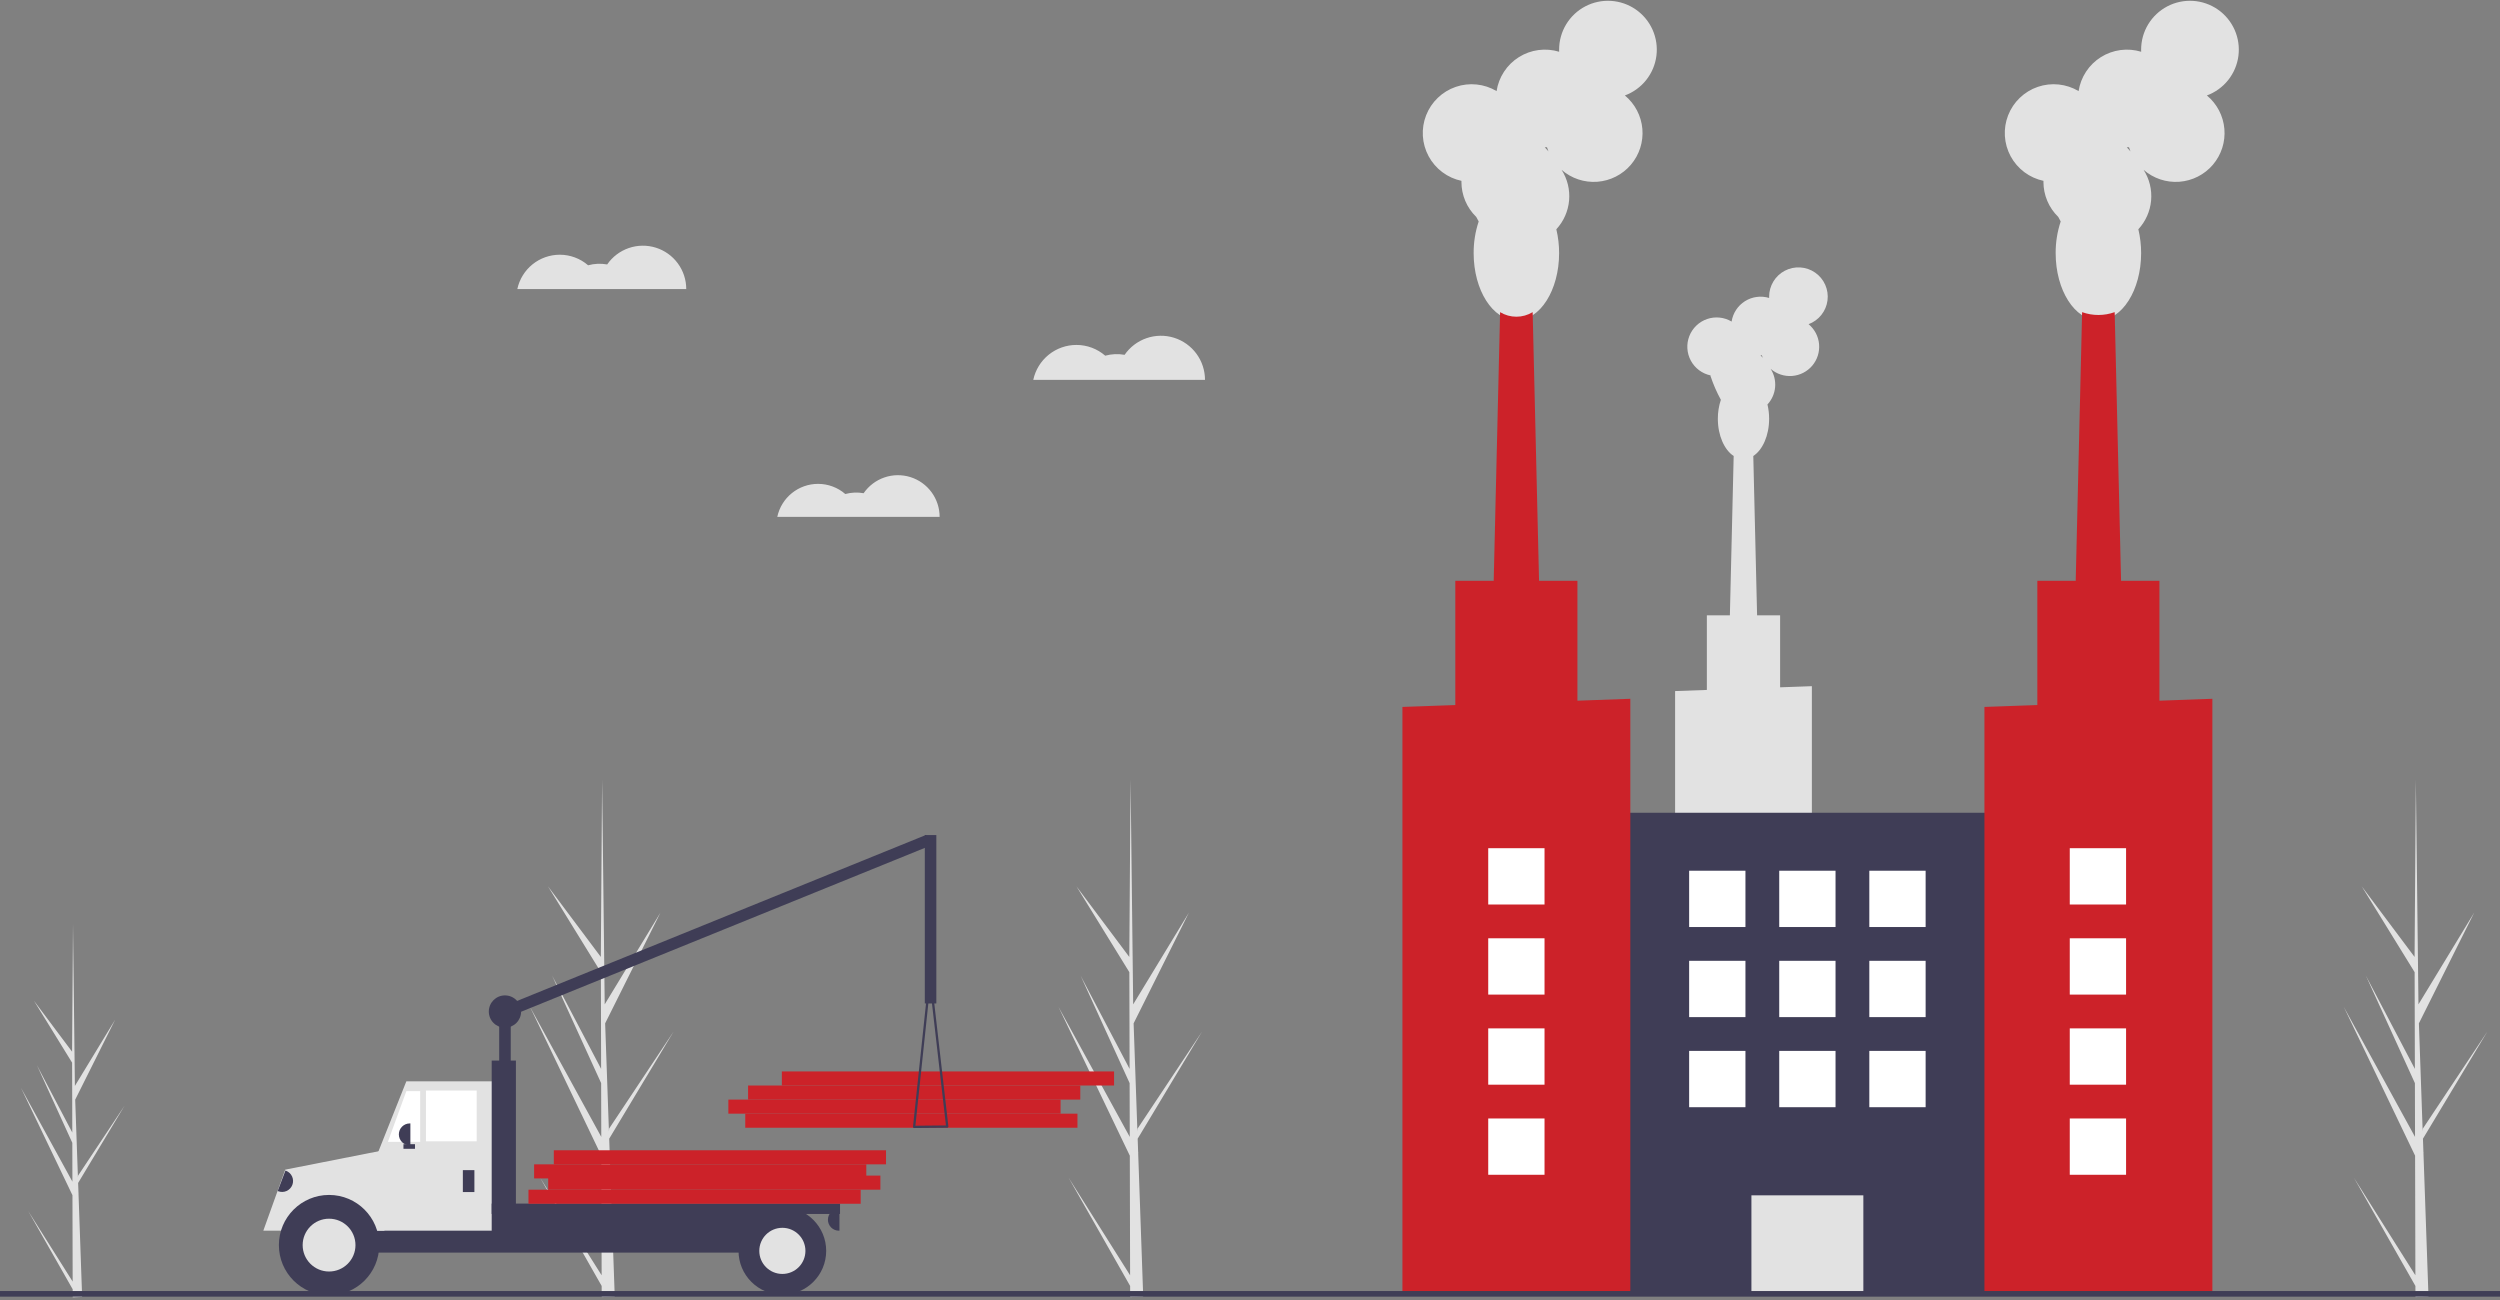 <svg width="350" height="182" viewBox="0 0 350 182" fill="none" xmlns="http://www.w3.org/2000/svg">
<rect x="0" y="0" width="350" height="182" fill="#808080" stroke="none"/>
<g clip-path="url(#clip0_41_177)">
<path d="M84.229 178.542L75.607 164.86L84.233 180.032L84.238 181.591C84.853 181.584 85.462 181.561 86.064 181.521L85.361 161.493L85.37 161.339L85.355 161.309L85.288 159.417L94.302 144.421L85.278 157.999L85.251 158.4L84.72 143.269L92.47 127.754L84.659 140.61L84.296 109.247L84.294 109.142L84.293 109.245L84.116 133.973L76.711 124.079L84.123 136.103L84.157 149.646L77.286 136.566L84.161 151.637L84.18 159.168L74.199 140.956L84.188 161.795L84.229 178.542Z" fill="#E2E2E2"/>
<path d="M158.215 178.542L149.593 164.86L158.219 180.032L158.223 181.591C158.838 181.584 159.447 181.561 160.05 181.521L159.347 161.493L159.356 161.339L159.34 161.309L159.273 159.417L168.288 144.421L159.264 157.999L159.237 158.4L158.706 143.269L166.455 127.754L158.645 140.61L158.282 109.247L158.28 109.142L158.279 109.245L158.102 133.973L150.696 124.079L158.108 136.103L158.143 149.646L151.272 136.566L158.147 151.637L158.166 159.168L148.185 140.956L158.173 161.795L158.215 178.542Z" fill="#E2E2E2"/>
<path d="M10.173 179.422L3.948 169.542L10.176 180.498L10.18 181.624C10.624 181.619 11.063 181.602 11.499 181.573L10.991 167.111L10.998 166.999L10.986 166.978L10.938 165.611L17.447 154.783L10.931 164.588L10.912 164.877L10.528 153.951L16.124 142.748L10.484 152.031L10.222 129.384L10.221 129.309L10.22 129.383L10.092 147.239L4.745 140.094L10.097 148.776L10.122 158.556L5.16 149.111L10.124 159.994L10.138 165.432L2.931 152.281L10.144 167.329L10.173 179.422Z" fill="#E2E2E2"/>
<path d="M338.154 178.542L329.532 164.86L338.158 180.032L338.163 181.591C338.778 181.584 339.387 181.561 339.989 181.521L339.286 161.493L339.295 161.339L339.279 161.309L339.213 159.417L348.227 144.421L339.203 157.999L339.176 158.4L338.645 143.269L346.395 127.754L338.584 140.61L338.221 109.247L338.219 109.142L338.218 109.245L338.041 133.973L330.636 124.079L338.048 136.103L338.082 149.646L331.211 136.566L338.086 151.637L338.105 159.168L328.124 140.956L338.113 161.795L338.154 178.542Z" fill="#E2E2E2"/>
<path d="M104.335 157.885H150.844V155.914H104.335V157.885Z" fill="#CC2229"/>
<path d="M101.971 155.914H148.48V153.943H101.971V155.914Z" fill="#CC2229"/>
<path d="M104.73 153.943H151.239V151.972H104.73V153.943Z" fill="#CC2229"/>
<path d="M109.459 151.972H155.968V150.001H109.459V151.972Z" fill="#CC2229"/>
<path d="M69.887 152.758H71.502V141.293H69.887V152.758Z" fill="#3F3D56"/>
<path d="M69.883 141.147L70.491 142.644L130.247 118.39L129.639 116.893L69.883 141.147Z" fill="#3F3D56"/>
<path d="M40.013 169.875H54.062V164.384H40.013V169.875Z" fill="#3F3D56"/>
<path d="M41.305 175.365H110.58V169.229H41.305V175.365Z" fill="#3F3D56"/>
<path d="M52.689 172.297H69.322V151.385H56.888L52.689 161.932V172.297Z" fill="#E2E2E2"/>
<path d="M59.633 159.782H66.738V152.677H59.633V159.782Z" fill="white"/>
<path d="M54.304 159.863H58.826V152.758H56.888L54.304 159.863Z" fill="white"/>
<path d="M64.8 166.887H66.415V163.819H64.8V166.887Z" fill="#3F3D56"/>
<path d="M57.453 160.347H57.372C56.965 160.347 56.575 160.186 56.288 159.898C56 159.61 55.838 159.22 55.838 158.813C55.838 158.406 56 158.016 56.288 157.729C56.575 157.441 56.965 157.279 57.372 157.279H57.453V160.347Z" fill="#3F3D56"/>
<path d="M117.523 172.297H117.443C117.036 172.297 116.646 172.135 116.358 171.848C116.07 171.56 115.909 171.17 115.909 170.763C115.909 170.356 116.07 169.966 116.358 169.678C116.646 169.39 117.036 169.229 117.443 169.229H117.523V172.297Z" fill="#3F3D56"/>
<path d="M46.23 169.206C45.029 169.221 43.847 169.507 42.772 170.042C41.697 170.577 40.756 171.348 40.02 172.297H36.864L39.932 163.75L54.223 160.932L53.82 172.297H52.44C51.704 171.348 50.763 170.577 49.688 170.042C48.613 169.507 47.431 169.221 46.23 169.206Z" fill="#E2E2E2"/>
<path d="M46.069 181.34C49.948 181.34 53.093 178.195 53.093 174.315C53.093 170.436 49.948 167.291 46.069 167.291C42.189 167.291 39.044 170.436 39.044 174.315C39.044 178.195 42.189 181.34 46.069 181.34Z" fill="#3F3D56"/>
<path d="M46.069 178.012C48.11 178.012 49.766 176.357 49.766 174.315C49.766 172.274 48.11 170.618 46.069 170.618C44.027 170.618 42.372 172.274 42.372 174.315C42.372 176.357 44.027 178.012 46.069 178.012Z" fill="#E2E2E2"/>
<path d="M109.53 181.259C112.919 181.259 115.666 178.512 115.666 175.123C115.666 171.734 112.919 168.987 109.53 168.987C106.141 168.987 103.394 171.734 103.394 175.123C103.394 178.512 106.141 181.259 109.53 181.259Z" fill="#3F3D56"/>
<path d="M109.53 178.352C111.314 178.352 112.76 176.907 112.76 175.123C112.76 173.339 111.314 171.893 109.53 171.893C107.746 171.893 106.301 173.339 106.301 175.123C106.301 176.907 107.746 178.352 109.53 178.352Z" fill="#E2E2E2"/>
<path d="M68.837 172.943H72.228V148.479H68.837V172.943Z" fill="#3F3D56"/>
<path d="M68.837 169.956H117.604V168.502H68.837V169.956Z" fill="#3F3D56"/>
<path d="M56.484 160.832H58.099V160.186H56.484V160.832Z" fill="#3F3D56"/>
<path d="M127.858 157.872C127.843 157.856 127.831 157.836 127.824 157.814C127.817 157.792 127.815 157.77 127.817 157.747L130.044 136.687C130.048 136.647 130.067 136.611 130.096 136.584C130.126 136.558 130.164 136.543 130.204 136.542H130.205C130.244 136.542 130.283 136.557 130.312 136.583C130.342 136.61 130.361 136.646 130.365 136.686L132.774 157.702C132.776 157.724 132.774 157.747 132.767 157.769C132.761 157.79 132.749 157.81 132.734 157.827C132.719 157.844 132.701 157.858 132.68 157.867C132.66 157.877 132.637 157.882 132.615 157.882L127.979 157.925H127.978C127.955 157.925 127.933 157.921 127.912 157.912C127.892 157.902 127.873 157.889 127.858 157.872ZM130.211 138.179L128.157 157.601L132.432 157.56L130.211 138.179Z" fill="#3F3D56"/>
<path d="M39.962 163.875L40.038 163.904C40.418 164.047 40.726 164.337 40.893 164.708C41.061 165.078 41.074 165.501 40.93 165.881C40.786 166.262 40.497 166.569 40.126 166.737C39.755 166.904 39.333 166.917 38.952 166.773L38.877 166.745L39.962 163.875Z" fill="#3F3D56"/>
<path d="M129.473 140.485H131.088V116.909H129.473V140.485Z" fill="#3F3D56"/>
<path d="M70.694 143.876C71.943 143.876 72.955 142.864 72.955 141.616C72.955 140.367 71.943 139.355 70.694 139.355C69.446 139.355 68.434 140.367 68.434 141.616C68.434 142.864 69.446 143.876 70.694 143.876Z" fill="#3F3D56"/>
<path d="M73.986 168.526H120.495V166.556H73.986V168.526Z" fill="#CC2229"/>
<path d="M76.745 166.556H123.254V164.585H76.745V166.556Z" fill="#CC2229"/>
<path d="M74.775 164.979H121.284V163.008H74.775V164.979Z" fill="#CC2229"/>
<path d="M77.534 163.008H124.043V161.038H77.534V163.008Z" fill="#CC2229"/>
<path d="M150.696 48.291C152.178 48.29 153.611 48.824 154.731 49.795C155.615 49.553 156.543 49.512 157.445 49.675C158.192 48.591 159.267 47.774 160.511 47.344C161.755 46.914 163.105 46.893 164.362 47.284C165.619 47.675 166.718 48.459 167.499 49.519C168.279 50.579 168.7 51.861 168.7 53.178H144.658C144.953 51.795 145.714 50.556 146.812 49.666C147.911 48.777 149.282 48.292 150.696 48.291Z" fill="#E2E2E2"/>
<path d="M114.527 67.742C115.928 67.74 117.283 68.245 118.341 69.163C119.178 68.934 120.055 68.896 120.908 69.05C121.614 68.025 122.63 67.253 123.806 66.846C124.983 66.439 126.258 66.42 127.447 66.79C128.635 67.159 129.674 67.9 130.412 68.902C131.15 69.905 131.548 71.117 131.548 72.362H108.819C109.098 71.054 109.817 69.882 110.856 69.042C111.894 68.201 113.191 67.742 114.527 67.742Z" fill="#E2E2E2"/>
<path d="M78.365 35.661C79.823 35.66 81.233 36.185 82.334 37.14C83.204 36.903 84.117 36.862 85.004 37.023C85.739 35.956 86.796 35.153 88.02 34.73C89.244 34.306 90.571 34.286 91.808 34.671C93.044 35.056 94.126 35.826 94.893 36.869C95.661 37.912 96.075 39.173 96.075 40.468H72.426C72.716 39.108 73.464 37.889 74.545 37.014C75.626 36.139 76.975 35.662 78.365 35.661Z" fill="#E2E2E2"/>
<path d="M234.515 96.749V145.98H253.661V96.065L249.216 96.224V86.15H245.993L245.461 63.84C246.762 62.993 247.678 60.98 247.678 58.629C247.679 57.954 247.601 57.282 247.444 56.625C248.059 55.959 248.437 55.108 248.516 54.204C248.596 53.301 248.374 52.396 247.885 51.632C248.294 51.99 248.77 52.262 249.286 52.434C249.801 52.606 250.345 52.674 250.887 52.634C251.429 52.594 251.957 52.447 252.441 52.201C252.926 51.955 253.357 51.615 253.709 51.202C254.061 50.788 254.327 50.308 254.492 49.791C254.657 49.273 254.718 48.728 254.671 48.187C254.624 47.646 254.469 47.119 254.217 46.638C253.965 46.157 253.619 45.731 253.201 45.385C253.905 45.125 254.523 44.678 254.99 44.091C255.457 43.504 255.755 42.801 255.85 42.057C255.946 41.314 255.835 40.558 255.532 39.873C255.228 39.187 254.742 38.598 254.127 38.169C253.512 37.74 252.791 37.489 252.042 37.441C251.294 37.393 250.547 37.551 249.882 37.898C249.218 38.245 248.661 38.767 248.272 39.408C247.883 40.05 247.678 40.785 247.678 41.535C247.678 41.595 247.68 41.655 247.682 41.714C247.119 41.542 246.525 41.493 245.941 41.571C245.357 41.648 244.797 41.851 244.298 42.164C243.8 42.478 243.374 42.895 243.051 43.387C242.728 43.88 242.514 44.436 242.425 45.018C241.913 44.714 241.342 44.524 240.75 44.463C240.157 44.402 239.559 44.47 238.996 44.663C238.433 44.856 237.918 45.17 237.489 45.582C237.059 45.994 236.724 46.494 236.507 47.049C236.29 47.603 236.196 48.198 236.232 48.792C236.268 49.386 236.433 49.966 236.716 50.49C236.998 51.014 237.391 51.47 237.868 51.827C238.344 52.184 238.892 52.433 239.475 52.557C239.474 52.587 239.472 52.616 239.472 52.646C239.854 53.796 240.339 54.909 240.921 55.971C240.636 56.828 240.494 57.726 240.498 58.629C240.498 60.98 241.414 62.993 242.714 63.84L242.183 86.15H238.96V96.59L234.515 96.749ZM246.47 49.74L246.481 49.74C246.54 49.74 246.599 49.738 246.658 49.736C246.694 49.857 246.737 49.976 246.784 50.092C246.687 49.968 246.582 49.851 246.47 49.74Z" fill="#E2E2E2"/>
<path d="M223.974 181.022H282.094V113.786L223.974 113.786V181.022Z" fill="#3F3D56"/>
<path d="M245.199 181.022H260.869V167.347H245.199V181.022Z" fill="#E2E2E2"/>
<path d="M204.604 25.318C204.603 25.367 204.601 25.417 204.601 25.466C204.6 26.381 204.783 27.286 205.139 28.128C205.495 28.971 206.017 29.732 206.674 30.369C206.776 30.587 206.89 30.801 207.016 31.007C206.54 32.436 206.302 33.933 206.31 35.438C206.31 40.63 208.989 44.84 212.293 44.84C215.597 44.84 218.276 40.63 218.276 35.438C218.278 34.313 218.147 33.192 217.886 32.098C218.912 30.988 219.541 29.569 219.674 28.063C219.807 26.557 219.437 25.05 218.622 23.777C219.303 24.373 220.097 24.827 220.956 25.114C221.814 25.4 222.722 25.514 223.624 25.447C224.527 25.38 225.408 25.134 226.215 24.724C227.023 24.315 227.74 23.748 228.327 23.059C228.914 22.369 229.358 21.57 229.633 20.708C229.908 19.845 230.01 18.937 229.931 18.035C229.852 17.133 229.595 16.256 229.175 15.454C228.754 14.652 228.179 13.941 227.482 13.364C228.654 12.931 229.685 12.186 230.464 11.208C231.242 10.23 231.738 9.058 231.897 7.819C232.056 6.579 231.872 5.32 231.366 4.177C230.859 3.035 230.049 2.053 229.024 1.338C227.999 0.624 226.797 0.204 225.55 0.124C224.303 0.045 223.058 0.308 221.95 0.886C220.842 1.464 219.914 2.335 219.266 3.404C218.619 4.473 218.276 5.698 218.276 6.948C218.276 7.048 218.279 7.147 218.283 7.246C217.345 6.96 216.355 6.878 215.382 7.008C214.409 7.137 213.475 7.475 212.644 7.997C211.813 8.519 211.104 9.214 210.565 10.035C210.026 10.856 209.67 11.783 209.522 12.753C208.669 12.246 207.716 11.93 206.729 11.828C205.742 11.726 204.745 11.84 203.806 12.162C202.868 12.484 202.01 13.006 201.294 13.693C200.578 14.379 200.019 15.213 199.658 16.137C199.296 17.061 199.14 18.053 199.2 19.043C199.26 20.034 199.535 20.999 200.006 21.873C200.476 22.746 201.132 23.507 201.926 24.102C202.72 24.697 203.634 25.112 204.604 25.318ZM216.282 20.623C216.38 20.623 216.478 20.62 216.576 20.616C216.637 20.818 216.708 21.016 216.787 21.209C216.624 21.004 216.449 20.808 216.264 20.623L216.282 20.623Z" fill="#E2E2E2"/>
<path d="M208.873 91.564H215.712L215.467 81.308V81.304L214.572 43.699C213.886 44.118 213.097 44.34 212.292 44.34C211.488 44.34 210.699 44.118 210.012 43.699L209.118 81.304V81.308L208.873 91.564Z" fill="#CC2229"/>
<path d="M196.339 98.97V181.023H228.246V97.831L220.839 98.095V81.308H203.745V98.706L196.339 98.97Z" fill="#CC2229"/>
<path d="M286.086 25.318C286.085 25.367 286.082 25.417 286.082 25.466C286.081 26.381 286.264 27.286 286.621 28.128C286.977 28.971 287.499 29.732 288.156 30.369C288.258 30.587 288.372 30.801 288.497 31.007C288.022 32.436 287.784 33.933 287.792 35.438C287.792 40.63 290.47 44.84 293.775 44.84C297.079 44.84 299.758 40.63 299.758 35.438C299.76 34.313 299.629 33.192 299.368 32.098C300.394 30.988 301.022 29.569 301.156 28.063C301.289 26.557 300.919 25.05 300.103 23.777C300.785 24.373 301.579 24.827 302.437 25.114C303.296 25.4 304.203 25.514 305.106 25.447C306.009 25.38 306.89 25.134 307.697 24.725C308.504 24.315 309.222 23.749 309.809 23.059C310.395 22.369 310.839 21.57 311.115 20.708C311.39 19.845 311.491 18.937 311.413 18.035C311.334 17.133 311.077 16.256 310.657 15.454C310.236 14.652 309.661 13.941 308.963 13.364C310.136 12.931 311.167 12.186 311.946 11.208C312.724 10.23 313.22 9.058 313.379 7.819C313.538 6.579 313.354 5.32 312.847 4.177C312.341 3.035 311.531 2.053 310.506 1.338C309.481 0.624 308.279 0.204 307.032 0.124C305.785 0.045 304.54 0.308 303.432 0.886C302.324 1.465 301.396 2.335 300.748 3.404C300.1 4.473 299.758 5.698 299.758 6.948C299.758 7.048 299.761 7.147 299.765 7.246C298.826 6.96 297.837 6.878 296.864 7.008C295.891 7.137 294.957 7.475 294.126 7.997C293.294 8.519 292.585 9.214 292.047 10.035C291.508 10.856 291.152 11.783 291.003 12.753C290.151 12.246 289.198 11.93 288.211 11.828C287.224 11.726 286.226 11.84 285.288 12.162C284.349 12.484 283.492 13.006 282.776 13.693C282.059 14.379 281.501 15.213 281.139 16.137C280.778 17.061 280.622 18.053 280.682 19.043C280.742 20.034 281.017 20.999 281.487 21.873C281.958 22.746 282.613 23.507 283.407 24.102C284.201 24.697 285.116 25.112 286.086 25.318ZM297.763 20.623C297.862 20.623 297.96 20.62 298.058 20.616C298.119 20.818 298.189 21.016 298.269 21.209C298.106 21.004 297.931 20.808 297.746 20.623L297.763 20.623Z" fill="#E2E2E2"/>
<path d="M290.356 91.564H297.193L296.054 43.7C294.581 44.23 292.969 44.23 291.495 43.7L290.356 91.564Z" fill="#CC2229"/>
<path d="M277.821 98.97V181.023H309.731V97.831L307.11 97.925L302.321 98.095V81.308H285.227V98.706L277.821 98.97Z" fill="#CC2229"/>
<path d="M261.705 129.784H269.588V121.901H261.705V129.784Z" fill="white"/>
<path d="M249.092 129.784H256.975V121.901H249.092V129.784Z" fill="white"/>
<path d="M236.48 129.784H244.363V121.901H236.48V129.784Z" fill="white"/>
<path d="M261.705 142.396H269.588V134.514H261.705V142.396Z" fill="white"/>
<path d="M249.092 142.396H256.975V134.514H249.092V142.396Z" fill="white"/>
<path d="M236.48 142.396H244.363V134.514H236.48V142.396Z" fill="white"/>
<path d="M261.705 155.009H269.588V147.126H261.705V155.009Z" fill="white"/>
<path d="M249.092 155.009H256.975V147.126H249.092V155.009Z" fill="white"/>
<path d="M236.48 155.009H244.363V147.126H236.48V155.009Z" fill="white"/>
<path d="M208.352 126.631H216.234V118.748H208.352V126.631Z" fill="white"/>
<path d="M208.352 139.243H216.234V131.36H208.352V139.243Z" fill="white"/>
<path d="M208.352 151.856H216.234V143.973H208.352V151.856Z" fill="white"/>
<path d="M208.352 164.469H216.234V156.586H208.352V164.469Z" fill="white"/>
<path d="M289.767 126.631H297.65V118.748H289.767V126.631Z" fill="white"/>
<path d="M289.767 139.243H297.65V131.36H289.767V139.243Z" fill="white"/>
<path d="M289.767 151.856H297.65V143.973H289.767V151.856Z" fill="white"/>
<path d="M289.767 164.469H297.65V156.586H289.767V164.469Z" fill="white"/>
<path d="M350 180.745H0V181.533H350V180.745Z" fill="#3F3D56"/>
</g>
<defs>
<clipPath id="clip0_41_177">
<rect width="350" height="181.513" fill="white" transform="translate(0 0.11)"/>
</clipPath>
</defs>
</svg>
